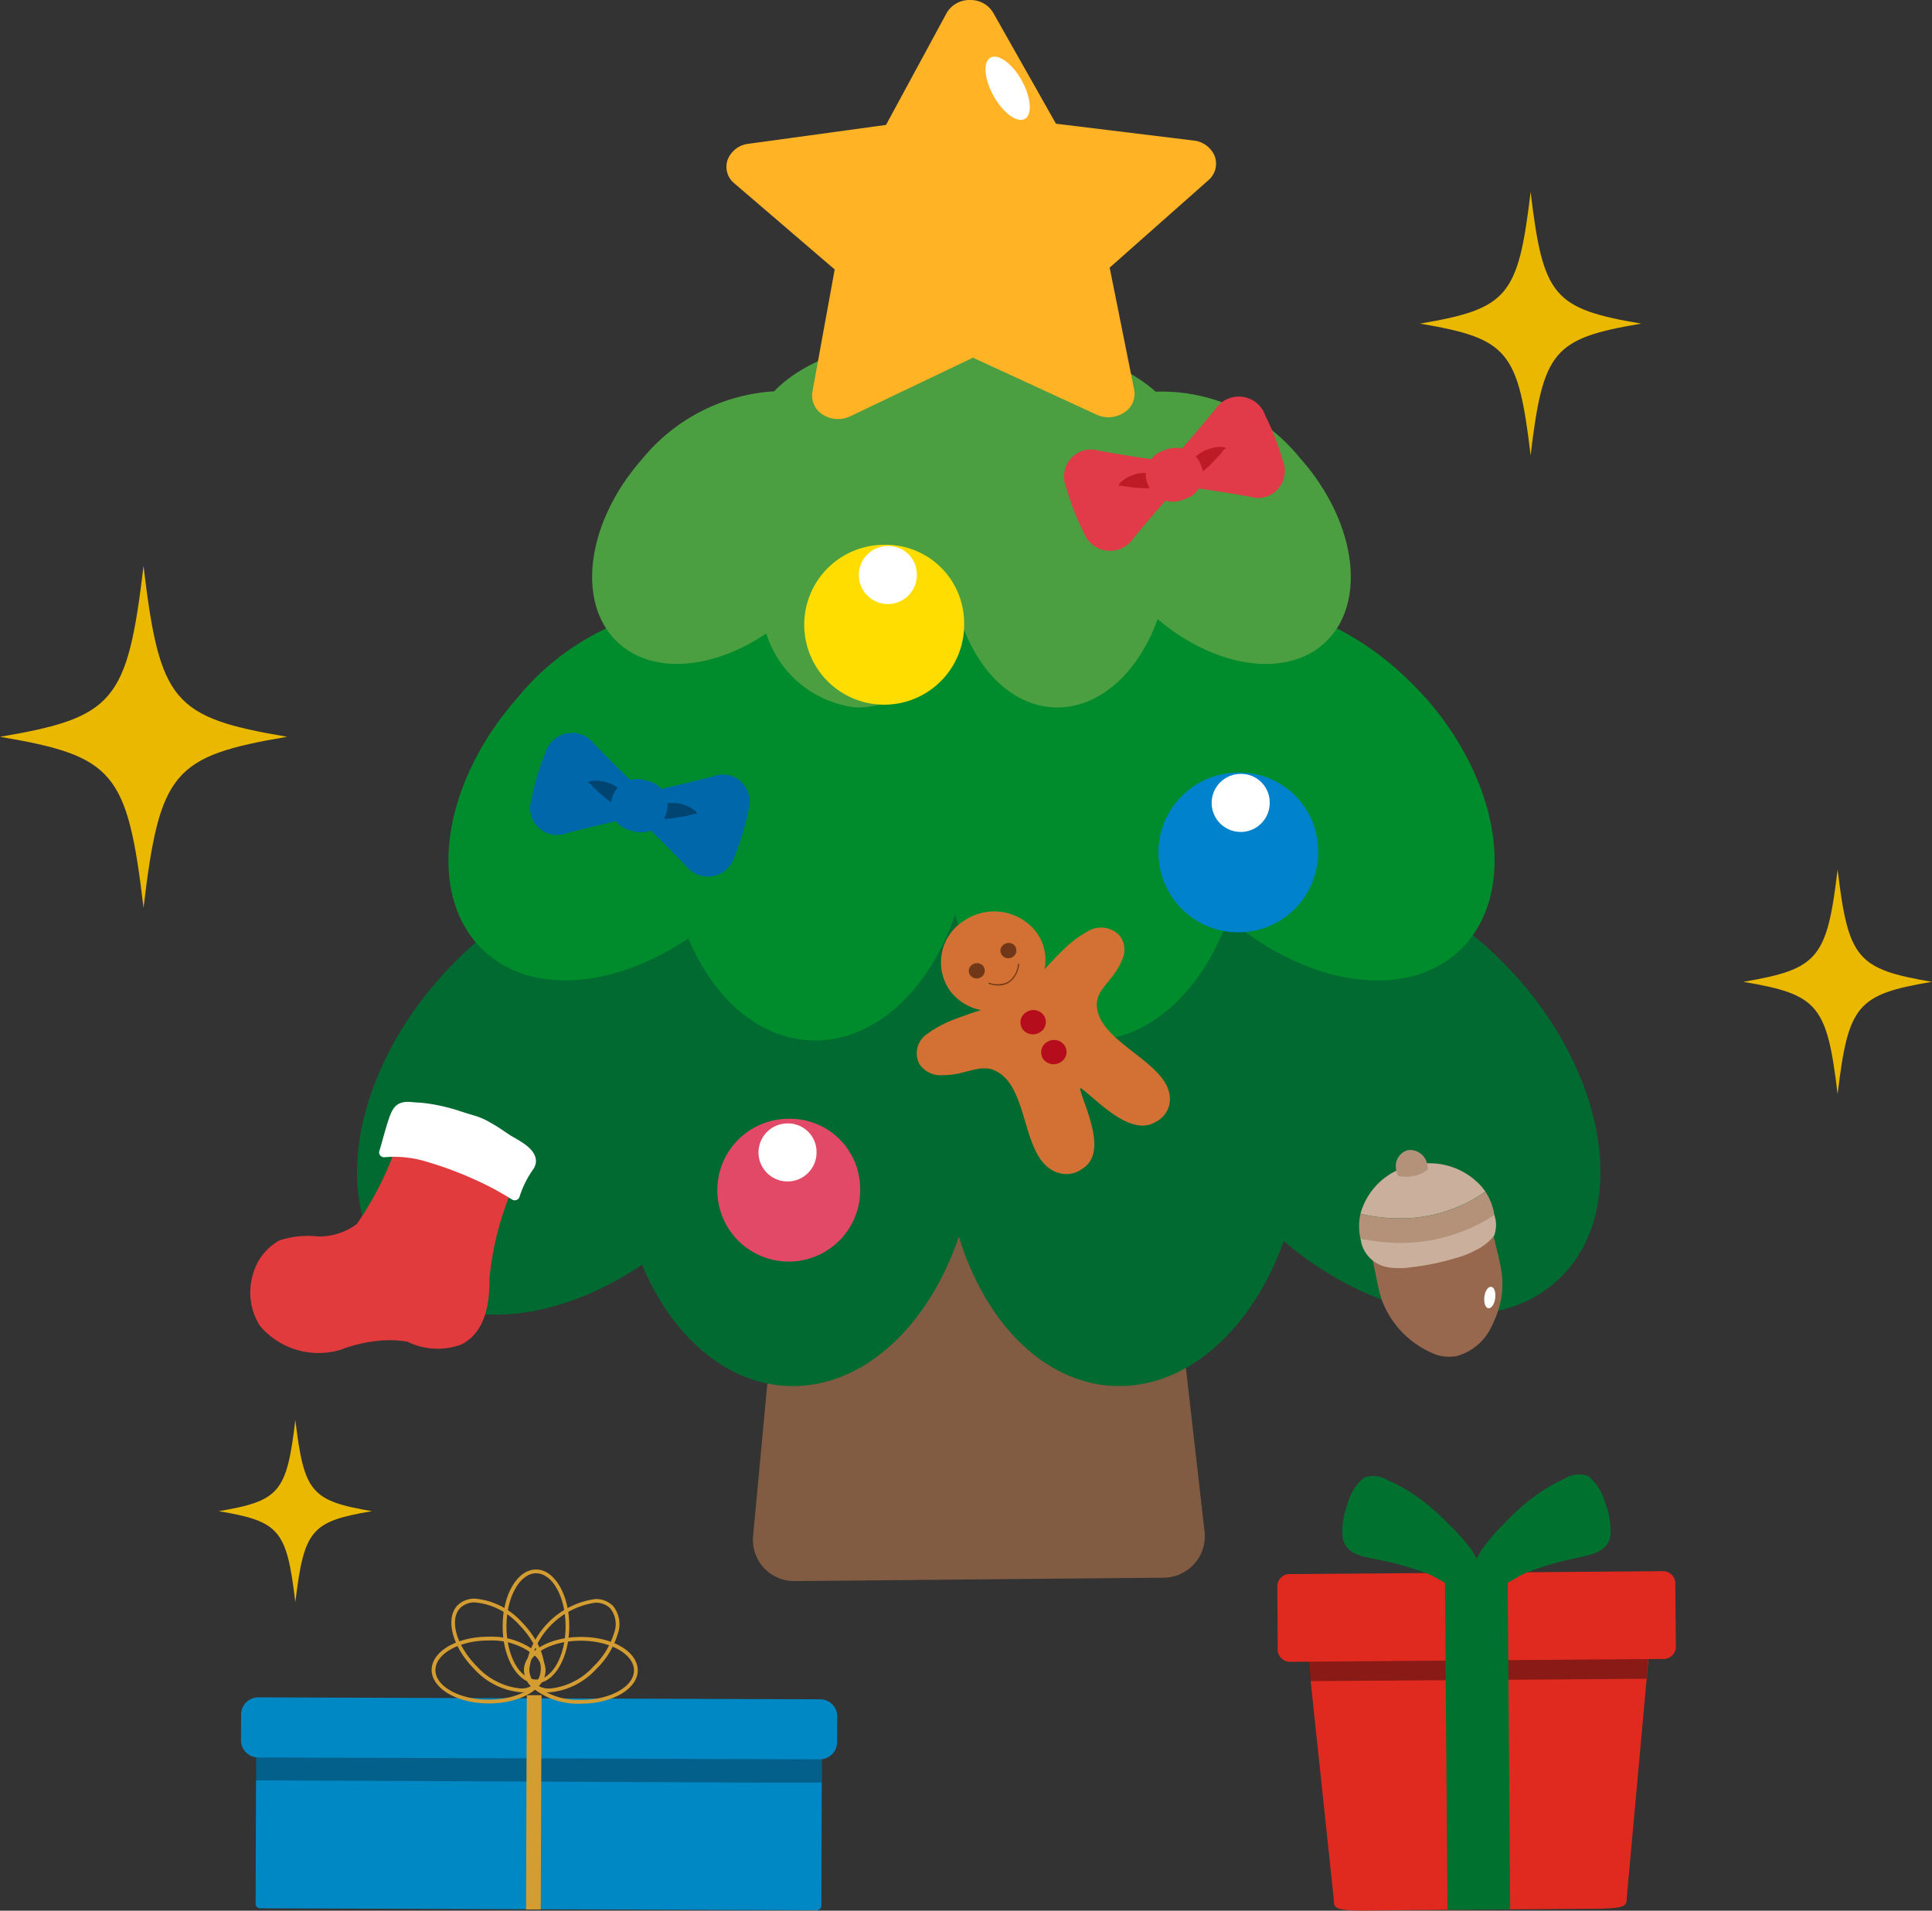 <svg xmlns="http://www.w3.org/2000/svg" xmlns:xlink="http://www.w3.org/1999/xlink" width="81.424" height="80.531" viewBox="0 0 81.424 80.531"><rect x="0" y="0" width="81.424" height="80.531" fill="#333333" stroke="none"/><defs><clipPath id="a"><rect width="23.852" height="1.625" fill="none"/></clipPath><clipPath id="b"><rect width="14.852" height="3.533" fill="none"/></clipPath></defs><path d="M859.105,434.121c-4.811.815-5.37,1.476-6.052,7.205-.682-5.729-1.238-6.39-6.049-7.205,4.811-.815,5.367-1.473,6.049-7.2.682,5.729,1.241,6.387,6.052,7.2" transform="translate(-847.004 -403.067)" fill="#ebb800"/><path d="M873.88,427.85c-3.707.627-4.136,1.135-4.661,5.551-.525-4.416-.955-4.924-4.665-5.551,3.71-.631,4.14-1.139,4.665-5.555.525,4.416.955,4.924,4.661,5.555" transform="translate(-804.711 -414.21)" fill="#ebb800"/><path d="M876.5,435.407c-3.164.532-3.526.968-3.976,4.733-.45-3.764-.815-4.2-3.976-4.733,3.161-.539,3.526-.972,3.976-4.736.45,3.764.812,4.2,3.976,4.736" transform="translate(-795.078 -394.025)" fill="#ebb800"/><path d="M856.166,441.319c-2.568.433-2.861.784-3.229,3.839-.365-3.055-.658-3.406-3.229-3.839,2.571-.437,2.865-.791,3.229-3.843.369,3.052.662,3.406,3.229,3.843" transform="translate(-840.49 -377.626)" fill="#ebb800"/><path d="M873.6,452.653l-15.491.143a1.741,1.741,0,0,1-1.79-1.872l1.432-15.31a1.761,1.761,0,0,1,1.756-1.562l12.317-.116a1.762,1.762,0,0,1,1.787,1.531l1.742,15.28a1.748,1.748,0,0,1-1.753,1.906" transform="translate(-824.583 -386.157)" fill="#815c42"/><path d="M900.356,438.134c-2.936-3.335-6.864-5.036-10.015-4.654-2.51-2.22-7.191-3.809-12.616-3.979-6.083-.188-11.358,1.446-13.738,3.952-2.97,0-6.445,1.65-9.111,4.682-3.976,4.515-4.617,10.288-1.436,12.9,2.455,2.008,6.458,1.531,9.988-.846,1.255,2.99,3.519,5.023,6.182,5.111,3.123.1,5.892-2.51,7.171-6.295,1.108,3.625,3.591,6.192,6.591,6.295,3.066.092,5.783-2.424,7.1-6.107,3.8,3.229,8.552,4.109,11.321,1.841,3.188-2.612,2.547-8.385-1.432-12.9" transform="translate(-836.37 -396.881)" fill="#006a30"/><path d="M863.9,435.881a4.122,4.122,0,0,0,.109.494c.065.317.136.641.2.962.1.447.167.9.31,1.337a3.93,3.93,0,0,0,2.363,2.356,1.819,1.819,0,0,0,.812.034,2.3,2.3,0,0,0,1.493-1.316,4.339,4.339,0,0,0,.358-1.03,3.554,3.554,0,0,0,.014-1.289c-.082-.481-.215-.955-.32-1.432-.089-.358-.16-.723-.253-1.078l-.013-.051Z" transform="translate(-806.292 -383.911)" fill="#98684e"/><path d="M866.982,435.868a8.708,8.708,0,0,1-1.725.188,9.238,9.238,0,0,1-1.439-.106c.027.113.041.194.051.235a1.4,1.4,0,0,0,1.2.992l.044.007.061.01.061,0a3.258,3.258,0,0,0,.73-.031,11.034,11.034,0,0,0,2.158-.474,3.872,3.872,0,0,0,.556-.246,2.107,2.107,0,0,0,.777-.617,1.287,1.287,0,0,0-.007-.9,8.587,8.587,0,0,1-2.472.934" transform="translate(-806.484 -383.752)" fill="#cab09c"/><path d="M869.084,435.492l-.14-.188a2.942,2.942,0,0,0-2.881-.931,2.851,2.851,0,0,0-2.244,2.053,7.093,7.093,0,0,0,1.463.188,6.226,6.226,0,0,0,3.8-1.122" transform="translate(-806.482 -385.268)" fill="#cab09c"/><path d="M867.05,436.658a7.156,7.156,0,0,0,2.452-1.016,1.933,1.933,0,0,0-.034-.2,2.466,2.466,0,0,0-.341-.788,6.226,6.226,0,0,1-3.8,1.122,7.086,7.086,0,0,1-1.463-.187c-.014.051-.024.109-.034.167a2.353,2.353,0,0,0,.027.859l0,.014a8.169,8.169,0,0,0,1.459.184,7.3,7.3,0,0,0,1.732-.153" transform="translate(-806.525 -384.429)" fill="#b39279"/><path d="M864.538,435.268a1.644,1.644,0,0,0,.791-.133.921.921,0,0,0,.269-.177.726.726,0,0,0-.02-.191.735.735,0,0,0-.822-.617.7.7,0,0,0-.474.887.783.783,0,0,0,.068.2,1.191,1.191,0,0,0,.188.031" transform="translate(-805.424 -385.674)" fill="#b39279"/><path d="M865.813,436.308c-.031.249-.16.44-.286.426s-.2-.232-.171-.481.154-.436.287-.423.2.229.17.477" transform="translate(-802.798 -381.593)" fill="#fff"/><path d="M851.313,438.5a3.821,3.821,0,0,1,1.627-.167,2.661,2.661,0,0,0,1.637-.525,13.515,13.515,0,0,0,1.565-3c.068-.147.208-.508.355-.89a3.69,3.69,0,0,1,.9.1,6.617,6.617,0,0,1,1.1.372c.382.164.76.334,1.125.532a11.827,11.827,0,0,1,1.667,1.037,12.894,12.894,0,0,0-1.122,4.136c.013,1.013-.15,2.264-1.183,2.789a2.872,2.872,0,0,1-2.278-.119,4.653,4.653,0,0,0-1.378-.017,6.1,6.1,0,0,0-1.439.361,3.232,3.232,0,0,1-3.4-1.016,2.649,2.649,0,0,1-.273-2.22,2.309,2.309,0,0,1,1.091-1.367" transform="translate(-839.539 -386.218)" fill="#e23b3e"/><path d="M853.108,433.556c.082.01.157.014.232.017s.177.014.276.024a7.8,7.8,0,0,1,1.453.327c.1.034.2.065.31.1s.222.065.331.1a2.837,2.837,0,0,1,.477.188,7.4,7.4,0,0,1,.757.457c.1.065.187.13.287.191.055.037.123.072.191.112.382.222.962.559.87,1.081l-.014.041-.041.112-.031.051a4.2,4.2,0,0,0-.6,1.2.214.214,0,0,1-.266.126l-.048-.024c-.354-.222-.709-.423-1.064-.6a15.322,15.322,0,0,0-2.5-.982,4.669,4.669,0,0,0-1.8-.2.217.217,0,0,1-.184-.068.2.2,0,0,1-.044-.187l.068-.229c.126-.45.246-.876.307-1.054.177-.539.334-.863,1.036-.781" transform="translate(-835.714 -387.103)" fill="#fff"/><path d="M893.72,433.689c-2.475-2.8-5.78-4.235-8.422-3.915-2.114-1.869-6.056-3.2-10.618-3.345-5.115-.164-9.561,1.214-11.556,3.328a10.764,10.764,0,0,0-7.669,3.932c-3.345,3.8-3.884,8.654-1.2,10.85,2.063,1.695,5.435,1.289,8.405-.709,1.05,2.516,2.953,4.225,5.2,4.3,2.632.082,4.955-2.107,6.039-5.3.924,3.052,3.014,5.214,5.538,5.3,2.581.078,4.866-2.042,5.974-5.139,3.2,2.718,7.192,3.458,9.524,1.548,2.677-2.2,2.138-7.055-1.207-10.85" transform="translate(-833.648 -404.279)" fill="#008c2c"/><path d="M866.891,432.211a1.068,1.068,0,0,0-1.241-.242,4.724,4.724,0,0,0-1.228.924c-.13.123-.406.409-.7.74a1.99,1.99,0,0,0-.31-1.528,2.244,2.244,0,0,0-3.045-.549,2.072,2.072,0,0,0-.665,2.919,2.127,2.127,0,0,0,1.344.87c-.437.136-.818.273-.986.341a4.774,4.774,0,0,0-1.371.73.981.981,0,0,0-.245,1.193,1.073,1.073,0,0,0,.972.481,3.327,3.327,0,0,0,.661-.068c.266-.055.529-.143.795-.188a1.33,1.33,0,0,1,.624.007c1.712.576,1.129,3.969,2.9,4.389a1.136,1.136,0,0,0,.927-.2c1.071-.672.116-2.534-.1-3.345a.032.032,0,0,1,.051-.037c.692.508,2.1,2.08,3.161,1.395a1.073,1.073,0,0,0,.556-.747c.286-1.729-3.181-2.534-3.059-4.279a1.113,1.113,0,0,1,.232-.556c.15-.218.338-.419.488-.631a2.777,2.777,0,0,0,.321-.559.994.994,0,0,0-.075-1.054" transform="translate(-819.702 -392.772)" fill="#d27133"/><path d="M859.6,431.969a.32.32,0,0,1-.1.447.341.341,0,0,1-.467-.082.314.314,0,0,1,.1-.447.342.342,0,0,1,.467.082" transform="translate(-818.149 -391.234)" fill="#703818"/><path d="M859.992,431.722a.321.321,0,0,1-.1.447.341.341,0,0,1-.464-.085.309.309,0,0,1,.1-.447.34.34,0,0,1,.467.085" transform="translate(-817.208 -391.836)" fill="#703818"/><path d="M859.624,432.735a1.188,1.188,0,0,1-.407-.073.025.025,0,0,1,.018-.046,1.015,1.015,0,0,0,.783-.027.98.98,0,0,0,.431-.749.025.025,0,1,1,.048.008,1.026,1.026,0,0,1-.456.784A.846.846,0,0,1,859.624,432.735Z" transform="translate(-817.548 -391.198)" fill="#703818"/><path d="M860.6,432.635a.5.5,0,0,1-.16.709.547.547,0,0,1-.74-.136.5.5,0,0,1,.16-.709.542.542,0,0,1,.74.136" transform="translate(-816.608 -389.837)" fill="#b50d1b"/><path d="M860.859,433a.5.5,0,0,1-.16.709.553.553,0,0,1-.743-.136.508.508,0,0,1,.16-.709.548.548,0,0,1,.743.136" transform="translate(-815.995 -388.942)" fill="#b50d1b"/><path d="M884.185,429.324a7.5,7.5,0,0,0-6.111-2.837c-1.531-1.354-4.392-2.326-7.7-2.428-3.71-.116-6.932.876-8.378,2.414a7.792,7.792,0,0,0-5.562,2.851c-2.428,2.752-2.817,6.278-.873,7.867,1.5,1.228,3.942.941,6.1-.511a4.5,4.5,0,0,0,3.768,3.117c1.906.058,3.594-1.528,4.375-3.84.675,2.21,2.189,3.778,4.02,3.84,1.876.058,3.532-1.483,4.331-3.724,2.319,1.968,5.217,2.5,6.908,1.119,1.94-1.589,1.552-5.115-.873-7.867" transform="translate(-829.368 -409.98)" fill="#4b9f40"/><path d="M860.217,427.028a1.136,1.136,0,0,1,1.388-1.511c.678.123,1.388.239,2.117.344,1.1.16,1.405.955.686,1.766-.477.539-.938,1.077-1.364,1.6a1.177,1.177,0,0,1-2.073-.256,10.836,10.836,0,0,1-.754-1.944" transform="translate(-815.292 -406.521)" fill="#e13a49"/><path d="M865.342,425.6a1.177,1.177,0,0,0-2.077-.256c-.423.518-.883,1.054-1.357,1.6-.723.815-.413,1.61.685,1.766.73.106,1.439.218,2.111.341a1.132,1.132,0,0,0,1.391-1.5,10.506,10.506,0,0,0-.754-1.944" transform="translate(-812.028 -408.116)" fill="#e13a49"/><path d="M860.834,426.335c.014,0-.027-.051.048-.123a1.225,1.225,0,0,1,.293-.225,2.027,2.027,0,0,1,.436-.167l.068-.017.017,0,.038,0h.027a.849.849,0,0,1,.126-.017l.252-.017a2.4,2.4,0,0,1,.262.017,2.215,2.215,0,0,1,.28.075,2.626,2.626,0,0,1,.249.089.544.544,0,0,1,.2.116c.062.044.164.13.171.2a.349.349,0,0,1,.014.171.59.59,0,0,1-.027.13s-.044-.034-.1-.085a.172.172,0,0,0-.1-.061c-.041-.02-.061.017-.106.007a.891.891,0,0,0-.194.007,1.314,1.314,0,0,1-.2.01,1.98,1.98,0,0,1-.2-.007,1.152,1.152,0,0,0-.242,0l-.259-.007a.824.824,0,0,1-.123-.01l-.027,0-.007,0h0l-.055,0c-.154-.01-.3-.024-.426-.041s-.245-.041-.29-.051c-.075-.027-.13.034-.13.021" transform="translate(-813.675 -405.855)" fill="#bd1c26"/><path d="M863.528,425.519c.01.01-.068,0-.113.065a2.739,2.739,0,0,1-.184.225c-.078.092-.181.194-.29.3l-.037.038-.01.007c.007,0-.021.017.014-.007l-.007.007-.02.021a.755.755,0,0,1-.089.092l-.184.16a1.338,1.338,0,0,0-.187.15,1.094,1.094,0,0,1-.15.136.91.91,0,0,1-.164.119l-.068.048-.078.072c-.027.031-.068.021-.082.058a.167.167,0,0,0-.031.112l-.014.126a.472.472,0,0,1-.112-.078.321.321,0,0,1-.1-.14c-.048-.058-.031-.188-.017-.259l.021-.1a.559.559,0,0,1,.051-.119,2.215,2.215,0,0,1,.129-.225c.051-.072.1-.16.16-.232a1.532,1.532,0,0,1,.188-.181l.2-.147a.671.671,0,0,1,.1-.068l.024-.014.034-.02.014-.01.061-.031a1.908,1.908,0,0,1,.443-.154,1.3,1.3,0,0,1,.375-.017c.1.01.106.078.116.065" transform="translate(-811.852 -406.611)" fill="#bd1c26"/><path d="M863.546,426.3a1.063,1.063,0,0,1-.764,1.313,1.126,1.126,0,0,1-1.47-.508l-.1-.242a1.07,1.07,0,0,1,.764-1.316,1.133,1.133,0,0,1,1.473.508Z" transform="translate(-812.885 -406.571)" fill="#e13a49"/><path d="M854.181,429.831a1.169,1.169,0,0,1,2.039-.406c.46.484.958.979,1.477,1.483.781.754.539,1.565-.539,1.8-.713.164-1.412.327-2.07.5a1.134,1.134,0,0,1-1.5-1.388,10.685,10.685,0,0,1,.593-1.991" transform="translate(-831.198 -398.095)" fill="#0067aa"/><path d="M859.484,430.952a1.135,1.135,0,0,0-1.5-1.388c-.655.171-1.354.338-2.066.5-1.077.239-1.32,1.05-.539,1.8.518.5,1.016,1,1.476,1.483a1.171,1.171,0,0,0,2.039-.409,10.91,10.91,0,0,0,.593-1.988" transform="translate(-827.935 -396.84)" fill="#0067aa"/><path d="M854.274,429.665c.007.01.007-.054.113-.072a1.208,1.208,0,0,1,.371-.01,2.144,2.144,0,0,1,.457.116l.054.024.017.01.034.017.027.014a1.109,1.109,0,0,1,.106.061l.215.13a1.674,1.674,0,0,1,.2.164c.068.072.119.15.181.222a2.335,2.335,0,0,1,.143.211.555.555,0,0,1,.089.208c.02.072.051.2.007.259a.316.316,0,0,1-.085.147.593.593,0,0,1-.106.085.94.94,0,0,1-.024-.126.149.149,0,0,0-.041-.1c-.021-.037-.058-.02-.085-.058a1,1,0,0,0-.164-.1,1.476,1.476,0,0,1-.167-.106c-.051-.041-.109-.078-.157-.123a.837.837,0,0,0-.2-.136l-.2-.15a.676.676,0,0,1-.092-.082l-.02-.017-.007,0c.034.02.007,0,.014.007l-.01-.01-.044-.034c-.116-.1-.222-.191-.314-.276s-.171-.174-.2-.211c-.048-.058-.13-.044-.116-.055" transform="translate(-829.488 -396.671)" fill="#004571"/><path d="M857.355,430.32c0,.014-.055-.038-.13-.01-.041.014-.171.048-.283.075s-.266.051-.416.072l-.058.007h-.01c.007,0-.031,0,.014,0h-.007l-.027.007a.934.934,0,0,1-.123.021l-.256.024a1.055,1.055,0,0,0-.239.017c-.068.017-.136.014-.2.024s-.136,0-.2,0a1.258,1.258,0,0,0-.194,0c-.041.017-.068-.017-.1.007a.149.149,0,0,0-.092.065c-.051.058-.089.092-.089.092a.45.45,0,0,1-.041-.126.464.464,0,0,1,0-.17c0-.072.1-.16.154-.211a.581.581,0,0,1,.188-.13,1.42,1.42,0,0,1,.242-.106c.089-.031.177-.075.269-.1a1.267,1.267,0,0,1,.263-.034h.252a.8.8,0,0,1,.126,0h.068l.017,0,.065.01a1.74,1.74,0,0,1,.45.136,1.241,1.241,0,0,1,.31.2c.075.065.037.119.051.116" transform="translate(-827.996 -396)" fill="#004571"/><path d="M856.86,431.109a1.116,1.116,0,0,1-1.419.61,1.063,1.063,0,0,1-.859-1.245l.072-.252a1.117,1.117,0,0,1,1.418-.61,1.064,1.064,0,0,1,.866,1.245Z" transform="translate(-828.821 -396.707)" fill="#0067aa"/><path d="M876.562,426.508a1.082,1.082,0,0,0-.893-.661l-5.8-.709-2.643-4.675a1.11,1.11,0,0,0-.979-.539h-.01a1.109,1.109,0,0,0-.979.556l-2.551,4.709-5.794.795a1.067,1.067,0,0,0-.88.672.9.9,0,0,0,.286,1l4.225,3.625-.941,5.166a.942.942,0,0,0,.447.958,1.172,1.172,0,0,0,.637.181,1.2,1.2,0,0,0,.519-.119L866.37,435l5.21,2.4a1.193,1.193,0,0,0,1.156-.085.923.923,0,0,0,.43-.962l-1.033-5.149,4.16-3.683a.915.915,0,0,0,.269-1.009" transform="translate(-825.366 -419.924)" fill="#ffb325"/><path d="M860.82,423.26c.341-.153.3-.87-.085-1.589s-.979-1.173-1.319-1.016-.3.87.089,1.589.975,1.173,1.316,1.016" transform="translate(-817.651 -418.237)" fill="#fff"/><path d="M861.886,436.651a3.01,3.01,0,1,1-3.011-2.9,2.957,2.957,0,0,1,3.011,2.9" transform="translate(-825.636 -386.598)" fill="#e14967"/><path d="M858.824,434.99a1.223,1.223,0,1,1-1.221-1.18,1.2,1.2,0,0,1,1.221,1.18" transform="translate(-824.411 -386.46)" fill="#fff"/><path d="M868.05,432.72a3.366,3.366,0,1,1-3.362-3.246,3.306,3.306,0,0,1,3.362,3.246" transform="translate(-812.499 -396.91)" fill="#0082cc"/><path d="M864.425,430.67a1.223,1.223,0,1,1-1.221-1.18,1.2,1.2,0,0,1,1.221,1.18" transform="translate(-810.914 -396.871)" fill="#fff"/><path d="M863.679,429.9a3.37,3.37,0,1,1-3.366-3.243,3.3,3.3,0,0,1,3.366,3.243" transform="translate(-823.047 -403.696)" fill="#fd0"/><path d="M860.064,427.853a1.223,1.223,0,1,1-1.224-1.18,1.2,1.2,0,0,1,1.224,1.18" transform="translate(-821.423 -403.66)" fill="#fff"/><rect width="7.399" height="23.844" rx="0.186" transform="translate(10.772 80.431) rotate(-89.805)" fill="#0088c4"/><g transform="translate(10.782 73.508)" opacity="0.3" style="mix-blend-mode:multiply;isolation:isolate"><g transform="translate(0 0)"><g clip-path="url(#a)"><rect width="1.543" height="23.848" transform="translate(0 1.531) rotate(-89.747)" fill="#080304"/></g></g></g><path d="M875.106,442.786a.724.724,0,0,1-.719.73l-23.688-.078a.728.728,0,0,1-.716-.733l.007-1.074a.725.725,0,0,1,.719-.726l23.692.082a.723.723,0,0,1,.713.733Z" transform="translate(-839.828 -369.365)" fill="#0088c4"/><path d="M854.56,444.064h0c-.778-.007-1.406-1.087-1.4-2.406,0-1.341.623-2.391,1.409-2.391s1.406,1.08,1.4,2.4S855.339,444.064,854.56,444.064Zm.013-4.637c-.689,0-1.25,1-1.253,2.232s.55,2.239,1.241,2.246,1.253-1,1.253-2.239S855.26,439.43,854.573,439.427Z" transform="translate(-831.976 -373.117)" fill="#d49d31"/><path d="M853.534,439.628a3.014,3.014,0,0,1,1.955.98c.93.941,1.24,2.149.692,2.694a1.013,1.013,0,0,1-.734.271,3.027,3.027,0,0,1-1.956-.981c-.931-.938-1.24-2.146-.688-2.694A1.011,1.011,0,0,1,853.534,439.628Zm1.913,3.785a.858.858,0,0,0,.622-.225c.486-.483.176-1.59-.693-2.469a2.854,2.854,0,0,0-1.842-.932.856.856,0,0,0-.62.224c-.489.486-.18,1.593.689,2.468A2.867,2.867,0,0,0,855.447,443.413Z" transform="translate(-833.507 -372.248)" fill="#d49d31"/><path d="M856.374,439.633h0a1.012,1.012,0,0,1,.741.277,1.216,1.216,0,0,1,.2,1.221,3.435,3.435,0,0,1-.911,1.466,3.009,3.009,0,0,1-1.948.967.946.946,0,0,1-1.013-1.013,3.435,3.435,0,0,1,2.929-2.918Zm-1.916,3.772a2.849,2.849,0,0,0,1.835-.921,3.275,3.275,0,0,0,.87-1.4,1.067,1.067,0,0,0-.161-1.067.857.857,0,0,0-.628-.23,3.283,3.283,0,0,0-2.77,2.759.788.788,0,0,0,.854.854Z" transform="translate(-831.29 -372.236)" fill="#d49d31"/><path d="M855.817,440.1h.012c1.341,0,2.391.624,2.391,1.413,0,.772-1.071,1.4-2.38,1.4h-.022a3.021,3.021,0,0,1-2.069-.7,1.014,1.014,0,0,1-.326-.716C853.427,440.727,854.5,440.1,855.817,440.1Zm.023,2.653c1.221,0,2.218-.556,2.221-1.24s-1-1.25-2.232-1.253h-.011c-1.229,0-2.231.555-2.234,1.237a.858.858,0,0,0,.28.6,2.861,2.861,0,0,0,1.956.653Z" transform="translate(-831.342 -371.107)" fill="#d49d31"/><path d="M854.677,440.1h.011a3.024,3.024,0,0,1,2.07.7,1.01,1.01,0,0,1,.324.714c0,.784-1.055,1.4-2.394,1.4h-.011c-1.321,0-2.395-.637-2.395-1.413S853.342,440.1,854.677,440.1Zm.012,2.653c1.229,0,2.232-.556,2.235-1.24a.855.855,0,0,0-.278-.6,2.864,2.864,0,0,0-1.958-.652h-.011c-1.226,0-2.228.557-2.235,1.241s1,1.25,2.236,1.253Z" transform="translate(-834.09 -371.117)" fill="#d49d31"/><path d="M854.125,449.911l-.619,0,.03-9.031.623,0Z" transform="translate(-831.335 -369.43)" fill="#d49d31"/><path d="M877.156,439.85l-6.632.048-.174,0-6.632.051a.545.545,0,0,0-.586.494l1.228,11.587c0,.269.024.409,1.282.4l4.8-.041h.174l4.808-.034c1.252-.01,1.272-.15,1.272-.423l1.054-11.6a.548.548,0,0,0-.593-.484" transform="translate(-808.14 -371.905)" fill="#e02a1f"/><g transform="translate(54.831 67.325)" opacity="0.4" style="mix-blend-mode:multiply;isolation:isolate"><g transform="translate(0 0)"><g clip-path="url(#b)"><path d="M877.646,443.1l.29-3.433-14.852.113.4,3.42Z" transform="translate(-863.084 -439.668)" fill="#080304"/></g></g></g><path d="M879.588,442.584a.536.536,0,0,1-.58.46l-15.61.119a.537.537,0,0,1-.59-.45l-.017-2.786a.525.525,0,0,1,.58-.46l15.61-.123a.531.531,0,0,1,.583.454Z" transform="translate(-808.959 -373.122)" fill="#e02a1f"/><rect width="2.644" height="14.722" transform="translate(60.891 65.773) rotate(-0.437)" fill="#00712f"/><path d="M864.55,438.233a.829.829,0,0,0-.092.058,2.086,2.086,0,0,0-.638,1.084,3.051,3.051,0,0,0-.208,1.381c.1.7.791.808,1.418.934a13.181,13.181,0,0,1,2.083.569c.467.177.887.512,1.333.662a.792.792,0,0,0,.958-.6c.089-.781-.989-1.783-1.473-2.268a8.915,8.915,0,0,0-1.531-1.238,7.246,7.246,0,0,0-.87-.453,1.165,1.165,0,0,0-.982-.13" transform="translate(-807.028 -375.966)" fill="#00712f"/><path d="M870.014,438.21a1.013,1.013,0,0,1,.092.058,2.145,2.145,0,0,1,.655,1.071,3.142,3.142,0,0,1,.232,1.378c-.092.7-.785.822-1.408.958a12.728,12.728,0,0,0-2.073.6c-.461.181-.876.522-1.323.679a.789.789,0,0,1-.969-.583c-.1-.777.965-1.8,1.439-2.291a8.587,8.587,0,0,1,1.511-1.258,6.6,6.6,0,0,1,.863-.471,1.156,1.156,0,0,1,.982-.143" transform="translate(-803.122 -376.014)" fill="#00712f"/></svg>
